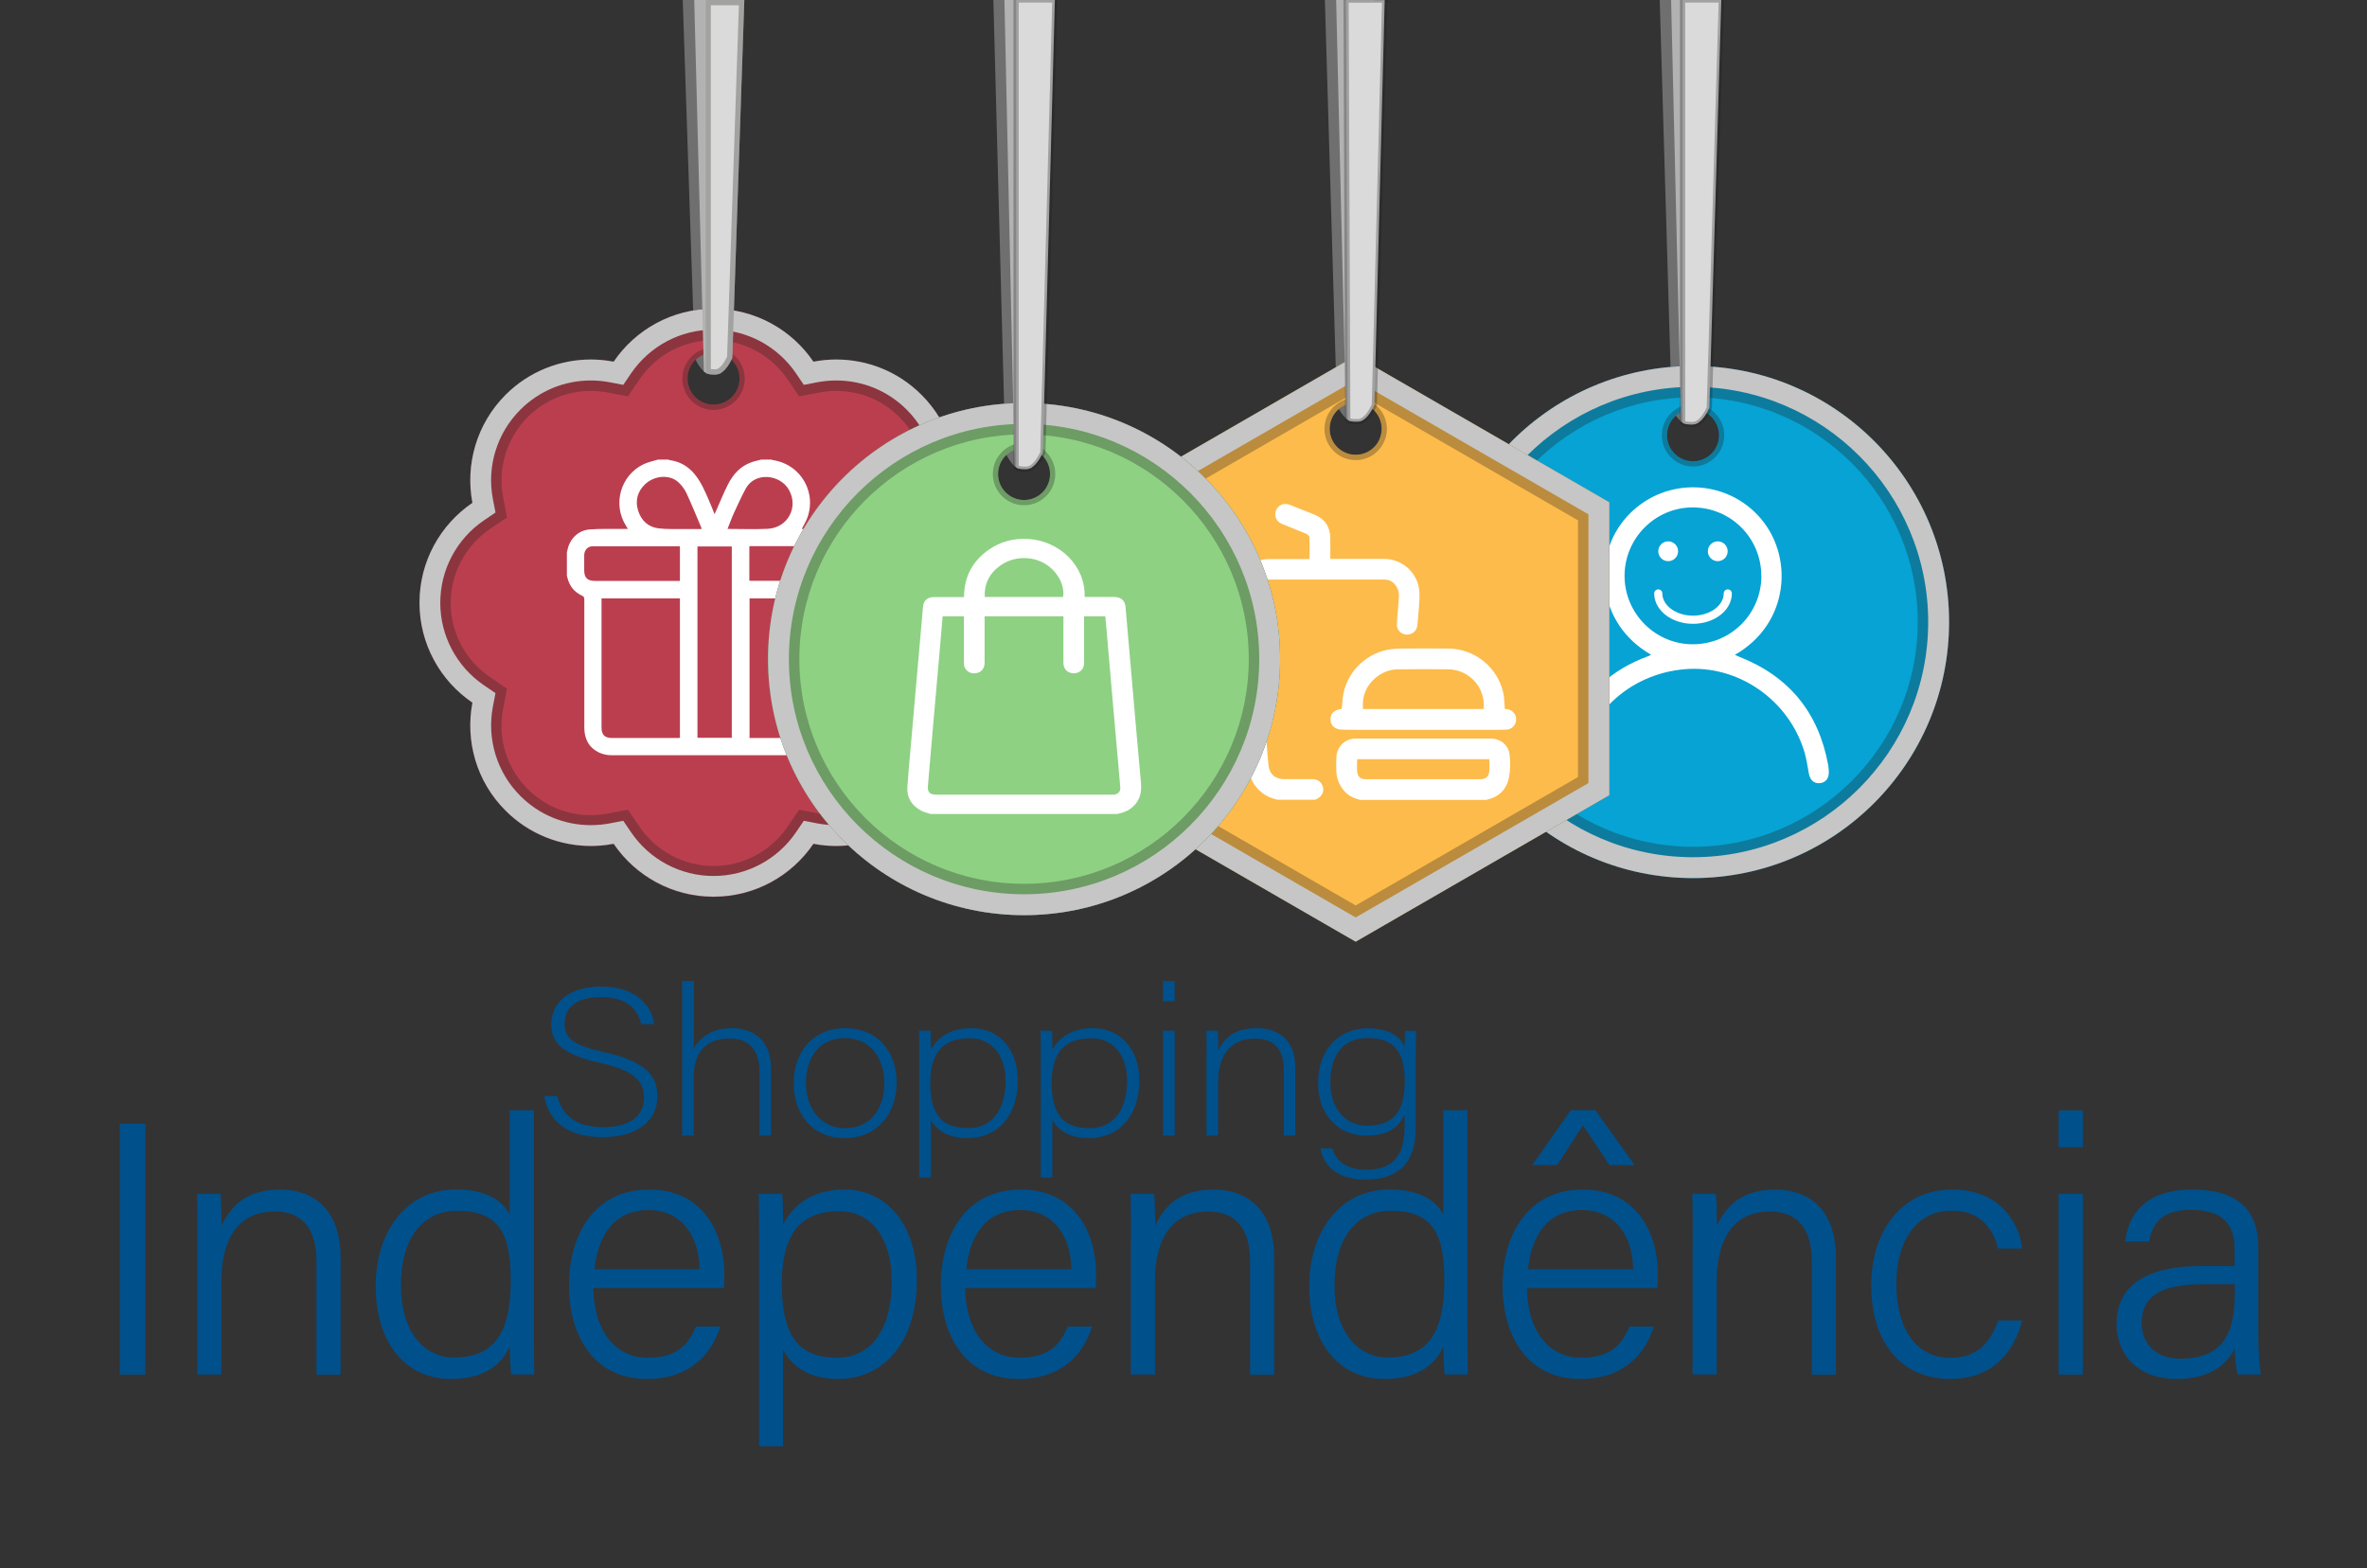 <svg xmlns="http://www.w3.org/2000/svg" viewBox="0 0 226.77 150.21"><rect x="0" y="0" width="226.77" height="150.21" fill="#333333" stroke="none"/><defs><style> .cls-1 { isolation: isolate; } .cls-2 { fill: #8ed183; } .cls-2, .cls-3, .cls-4, .cls-5, .cls-6, .cls-7, .cls-8, .cls-9, .cls-10, .cls-11, .cls-12 { stroke-width: 0px; } .cls-3 { fill: #b2b2b2; } .cls-3, .cls-13, .cls-14 { mix-blend-mode: multiply; } .cls-4 { fill: #fdbb4b; } .cls-15 { stroke: #fff; stroke-linecap: round; stroke-miterlimit: 10; stroke-width: .78px; } .cls-15, .cls-13 { fill: none; } .cls-5 { fill: #dadada; } .cls-6 { fill: #fff; } .cls-7 { fill: #06a3d4; } .cls-8 { fill: #706f6f; } .cls-9 { fill: #bb3e4f; } .cls-13 { stroke: #1d1d1b; stroke-width: .5px; } .cls-13, .cls-14 { opacity: .3; } .cls-10 { fill: #c6c6c6; } .cls-11 { fill: #00508c; } .cls-12 { fill: #1d1d1b; } </style></defs><g class="cls-1"><g id="Camada_2" data-name="Camada 2"><g><path class="cls-8" d="m159.01,0l1.15,39.07s.64,1.6,1.6,1.6.96-.2.96-.2V0h-3.71Z"></path><g><path class="cls-7" d="m162.2,35.06c-13.55,0-24.53,10.98-24.53,24.53s10.98,24.53,24.53,24.53,24.53-10.98,24.53-24.53-10.98-24.53-24.53-24.53Zm0,9.13c-1.37,0-2.49-1.11-2.49-2.49s1.11-2.49,2.49-2.49,2.49,1.11,2.49,2.49-1.11,2.49-2.49,2.49Z"></path><g class="cls-14"><path class="cls-12" d="m162.2,35.56c13.25,0,24.03,10.78,24.03,24.03s-10.78,24.03-24.03,24.03-24.03-10.78-24.03-24.03,10.78-24.03,24.03-24.03m0,9.13c1.65,0,2.99-1.34,2.99-2.99s-1.34-2.99-2.99-2.99-2.99,1.34-2.99,2.99,1.34,2.99,2.99,2.99m0-9.63c-13.55,0-24.53,10.98-24.53,24.53s10.98,24.53,24.53,24.53,24.53-10.98,24.53-24.53-10.98-24.53-24.53-24.53h0Zm0,9.13c-1.37,0-2.49-1.11-2.49-2.49s1.11-2.49,2.49-2.49,2.49,1.11,2.49,2.49-1.11,2.49-2.49,2.49h0Z"></path></g></g><g><g class="cls-14"><path class="cls-12" d="m162.2,38.06c11.87,0,21.53,9.66,21.53,21.53s-9.66,21.53-21.53,21.53-21.53-9.66-21.53-21.53,9.66-21.53,21.53-21.53m0-3c-13.55,0-24.53,10.98-24.53,24.53s10.98,24.53,24.53,24.53,24.53-10.98,24.53-24.53-10.98-24.53-24.53-24.53h0Z"></path></g><path class="cls-10" d="m162.2,37.06c12.42,0,22.53,10.11,22.53,22.53s-10.11,22.53-22.53,22.53-22.53-10.11-22.53-22.53,10.11-22.53,22.53-22.53m0-2c-13.55,0-24.53,10.98-24.53,24.53s10.98,24.53,24.53,24.53,24.53-10.98,24.53-24.53-10.98-24.53-24.53-24.53h0Z"></path></g><g><path class="cls-3" d="m163.82,0l-.24,38.9s-.6,1.62-1.56,1.64-.97-.17-.97-.17l-.95-40.37h3.71Z"></path><g><path class="cls-5" d="m164.91,0l-1.15,39.07s-.64,1.6-1.6,1.6-.96-.2-.96-.2V0h3.71Z"></path><path class="cls-13" d="m164.91,0l-1.15,39.07s-.64,1.6-1.6,1.6-.96-.2-.96-.2V0h3.71Z"></path></g></g><g><path class="cls-6" d="m158.18,62.72c-5.17-2.94-5.76-9.43-2.31-13.23,3.35-3.69,9.12-3.75,12.54-.13,3.53,3.74,3.08,10.38-2.2,13.37.16.07.29.14.42.19,4.77,1.87,7.6,5.34,8.52,10.37.04.21.05.43.06.64.02.65-.31,1.06-.88,1.1-.56.04-.93-.32-1.04-.96-.12-.67-.22-1.36-.41-2.01-1.5-5.02-6.37-8.39-11.48-7.95-5.43.47-9.63,4.49-10.28,9.85-.06.52-.23.92-.77,1.04-.68.16-1.22-.33-1.16-1.08.11-1.52.53-2.96,1.2-4.33,1.58-3.22,4.07-5.46,7.44-6.7.07-.03.15-.06.22-.09.03-.02.07-.04.14-.09Zm10.56-7.55c0-3.64-2.92-6.56-6.57-6.56-3.59,0-6.52,2.94-6.53,6.55,0,3.6,2.93,6.56,6.53,6.56,3.65,0,6.58-2.91,6.58-6.56Z"></path><path class="cls-15" d="m158.87,56.85c0,1.39,1.49,2.52,3.33,2.52s3.33-1.13,3.33-2.52"></path></g><g><circle class="cls-6" cx="159.82" cy="52.81" r=".95"></circle><circle class="cls-6" cx="164.57" cy="52.81" r=".95"></circle></g></g><g><path class="cls-8" d="m65.41,0l1.15,34.28s.64,1.6,1.6,1.6.96-.2.96-.2V0h-3.71Z"></path><g><path class="cls-9" d="m96.53,57.75c0-3.98-2.01-7.49-5.07-9.57.69-3.64-.36-7.54-3.18-10.35s-6.72-3.87-10.35-3.18c-2.08-3.06-5.59-5.07-9.57-5.07s-7.49,2.01-9.57,5.07c-3.64-.69-7.54.36-10.35,3.18s-3.87,6.72-3.18,10.35c-3.06,2.08-5.07,5.59-5.07,9.57s2.01,7.49,5.07,9.57c-.69,3.64.36,7.54,3.18,10.35s6.72,3.87,10.35,3.18c2.08,3.06,5.59,5.07,9.57,5.07s7.49-2.01,9.57-5.07c3.64.69,7.54-.36,10.35-3.18s3.87-6.72,3.18-10.35c3.06-2.08,5.07-5.59,5.07-9.57Zm-28.17-18.99c-1.37,0-2.49-1.11-2.49-2.49s1.11-2.49,2.49-2.49,2.49,1.11,2.49,2.49-1.11,2.49-2.49,2.49Z"></path><g class="cls-14"><path class="cls-12" d="m68.36,30.08c3.67,0,7.09,1.81,9.15,4.85l.18.27.32-.06c.69-.13,1.39-.2,2.09-.2,2.95,0,5.73,1.15,7.82,3.24,2.59,2.59,3.73,6.3,3.04,9.91l-.06.32.27.18c3.04,2.06,4.85,5.49,4.85,9.15s-1.81,7.09-4.85,9.15l-.27.18.06.32c.69,3.61-.45,7.31-3.04,9.91-2.09,2.09-4.86,3.24-7.82,3.24-.7,0-1.4-.07-2.09-.2l-.32-.06-.18.27c-2.06,3.04-5.49,4.85-9.15,4.85s-7.09-1.81-9.15-4.85l-.18-.27-.32.06c-.69.13-1.39.2-2.09.2-2.95,0-5.73-1.15-7.82-3.24-2.59-2.59-3.73-6.3-3.04-9.91l.06-.32-.27-.18c-3.04-2.06-4.85-5.49-4.85-9.15s1.81-7.09,4.85-9.15l.27-.18-.06-.32c-.69-3.61.45-7.31,3.04-9.91,2.09-2.09,4.86-3.24,7.82-3.24.7,0,1.4.07,2.09.2l.32.06.18-.27c2.06-3.04,5.49-4.85,9.15-4.85m0,9.19c1.65,0,2.99-1.34,2.99-2.99s-1.34-2.99-2.99-2.99-2.99,1.34-2.99,2.99,1.34,2.99,2.99,2.99m0-9.69c-3.98,0-7.49,2.01-9.57,5.07-.72-.14-1.45-.21-2.18-.21-2.96,0-5.92,1.13-8.17,3.38-2.81,2.81-3.87,6.72-3.18,10.35-3.06,2.08-5.07,5.59-5.07,9.57s2.01,7.49,5.07,9.57c-.69,3.64.36,7.54,3.18,10.35,2.26,2.26,5.21,3.38,8.17,3.38.73,0,1.46-.07,2.18-.21,2.08,3.06,5.59,5.07,9.57,5.07s7.49-2.01,9.57-5.07c.72.14,1.45.21,2.18.21,2.96,0,5.92-1.13,8.17-3.38,2.81-2.81,3.87-6.72,3.18-10.35,3.06-2.08,5.07-5.59,5.07-9.57s-2.01-7.49-5.07-9.57c.69-3.64-.36-7.54-3.18-10.35-2.26-2.26-5.21-3.38-8.17-3.38-.73,0-1.46.07-2.18.21-2.08-3.06-5.59-5.07-9.57-5.07h0Zm0,9.19c-1.37,0-2.49-1.11-2.49-2.49s1.11-2.49,2.49-2.49,2.49,1.11,2.49,2.49-1.11,2.49-2.49,2.49h0Z"></path></g></g><g><g class="cls-14"><path class="cls-12" d="m68.36,32.58c2.84,0,5.49,1.41,7.09,3.76l1.11,1.63,1.94-.37c.53-.1,1.08-.15,1.62-.15,2.29,0,4.44.89,6.05,2.51,2.01,2.01,2.89,4.87,2.35,7.67l-.37,1.94,1.63,1.11c2.35,1.6,3.76,4.25,3.76,7.09s-1.41,5.49-3.76,7.09l-1.63,1.11.37,1.94c.53,2.79-.35,5.66-2.35,7.67-1.62,1.62-3.76,2.51-6.05,2.51-.54,0-1.09-.05-1.62-.15l-1.94-.37-1.11,1.63c-1.6,2.35-4.25,3.76-7.09,3.76s-5.49-1.41-7.09-3.76l-1.11-1.63-1.94.37c-.53.1-1.08.15-1.62.15-2.29,0-4.44-.89-6.05-2.51-2.01-2.01-2.89-4.87-2.35-7.67l.37-1.94-1.63-1.11c-2.35-1.6-3.76-4.25-3.76-7.09s1.41-5.49,3.76-7.09l1.63-1.11-.37-1.94c-.53-2.79.35-5.66,2.35-7.67,1.62-1.62,3.76-2.51,6.05-2.51.54,0,1.09.05,1.62.15l1.94.37,1.11-1.63c1.6-2.35,4.25-3.76,7.09-3.76m0-3c-3.98,0-7.49,2.01-9.57,5.07-.72-.14-1.45-.21-2.18-.21-2.96,0-5.92,1.13-8.17,3.38-2.81,2.81-3.87,6.72-3.18,10.35-3.06,2.08-5.07,5.59-5.07,9.57s2.01,7.49,5.07,9.57c-.69,3.64.36,7.54,3.18,10.35,2.26,2.26,5.21,3.38,8.17,3.38.73,0,1.46-.07,2.18-.21,2.08,3.06,5.59,5.07,9.57,5.07s7.49-2.01,9.57-5.07c.72.14,1.45.21,2.18.21,2.96,0,5.92-1.13,8.17-3.38,2.81-2.81,3.87-6.72,3.18-10.35,3.06-2.08,5.07-5.59,5.07-9.57s-2.01-7.49-5.07-9.57c.69-3.64-.36-7.54-3.18-10.35-2.26-2.26-5.21-3.38-8.17-3.38-.73,0-1.46.07-2.18.21-2.08-3.06-5.59-5.07-9.57-5.07h0Z"></path></g><path class="cls-10" d="m68.36,31.58c3.17,0,6.13,1.57,7.91,4.2l.74,1.09,1.29-.25c.59-.11,1.2-.17,1.81-.17,2.55,0,4.95.99,6.76,2.8,2.24,2.24,3.22,5.44,2.63,8.56l-.25,1.29,1.09.74c2.63,1.79,4.2,4.74,4.2,7.91s-1.57,6.13-4.2,7.91l-1.09.74.25,1.29c.6,3.12-.39,6.32-2.63,8.56-1.8,1.8-4.2,2.8-6.76,2.8-.6,0-1.21-.06-1.81-.17l-1.29-.25-.74,1.09c-1.79,2.63-4.74,4.2-7.91,4.2s-6.13-1.57-7.91-4.2l-.74-1.09-1.29.25c-.59.11-1.2.17-1.81.17-2.55,0-4.95-.99-6.76-2.8-2.24-2.24-3.22-5.44-2.63-8.56l.25-1.29-1.09-.74c-2.63-1.79-4.2-4.74-4.2-7.91s1.57-6.13,4.2-7.91l1.09-.74-.25-1.29c-.6-3.12.39-6.32,2.63-8.56,1.8-1.8,4.2-2.8,6.76-2.8.6,0,1.21.06,1.81.17l1.29.25.74-1.09c1.79-2.63,4.74-4.2,7.91-4.2m0-2c-3.98,0-7.49,2.01-9.57,5.07-.72-.14-1.45-.21-2.18-.21-2.96,0-5.92,1.13-8.17,3.38-2.81,2.81-3.87,6.72-3.18,10.35-3.06,2.08-5.07,5.59-5.07,9.57s2.01,7.49,5.07,9.57c-.69,3.64.36,7.54,3.18,10.35,2.26,2.26,5.21,3.38,8.17,3.38.73,0,1.46-.07,2.18-.21,2.08,3.06,5.59,5.07,9.57,5.07s7.49-2.01,9.57-5.07c.72.14,1.45.21,2.18.21,2.96,0,5.92-1.13,8.17-3.38,2.81-2.81,3.87-6.72,3.18-10.35,3.06-2.08,5.07-5.59,5.07-9.57s-2.01-7.49-5.07-9.57c.69-3.64-.36-7.54-3.18-10.35-2.26-2.26-5.21-3.38-8.17-3.38-.73,0-1.46.07-2.18.21-2.08-3.06-5.59-5.07-9.57-5.07h0Z"></path></g><path class="cls-6" d="m72.9,44.03c.33,0,.66,0,1,0,.05.02.1.04.16.05,2.73.42,4.29,3.23,3.19,5.76-.12.27-.28.53-.44.83.11,0,.2,0,.29,0,1,0,1.99,0,2.99,0,1.38.01,2.4.91,2.53,2.28.07.71.06,1.44,0,2.15-.08.89-.56,1.55-1.37,1.94-.21.1-.26.22-.26.43,0,4.09,0,8.17,0,12.26,0,1.54-1.05,2.62-2.57,2.62-6.62,0-13.24,0-19.86,0-.38,0-.8-.09-1.15-.25-.99-.47-1.43-1.31-1.43-2.39,0-4.09,0-8.19,0-12.28,0-.19-.04-.29-.23-.37-.2-.09-.38-.22-.56-.35-.5-.4-.74-.95-.88-1.55,0-.76,0-1.51,0-2.27.01-.04.04-.09.04-.13.2-1.11,1.02-1.95,2.13-2.04,1.04-.08,2.08-.04,3.12-.05.17,0,.34,0,.55,0-.07-.12-.12-.21-.17-.29-1.32-2.08-.53-4.86,1.7-5.92.43-.2.91-.29,1.36-.43.33,0,.66,0,1,0,.04.02.08.04.12.05.99.13,1.78.6,2.41,1.37.59.73.96,1.58,1.33,2.44.19.43.36.88.56,1.37.06-.13.09-.21.13-.29.38-.85.72-1.71,1.14-2.54.49-.97,1.18-1.76,2.24-2.14.3-.11.62-.17.92-.25Zm-15.27,13.29c0,.11,0,.2,0,.29,0,4.03,0,8.06,0,12.09,0,.69.31,1,1,1,2.08,0,4.17,0,6.25,0,.09,0,.18,0,.26-.01v-13.36h-7.51Zm14.18,0v13.38h.29c2.06,0,4.11,0,6.17,0,.75,0,1.04-.29,1.04-1.03,0-4.01,0-8.02,0-12.03v-.31h-7.51Zm-1.7,13.36v-18.33h-3.29v18.33h3.29Zm-4.97-18.33s-.06-.02-.08-.02c-2.75,0-5.51,0-8.26,0-.49,0-.82.36-.83.85,0,.48,0,.96,0,1.44,0,.72.3,1.03,1.02,1.03,2.62,0,5.23,0,7.85,0h.3v-3.3Zm6.65,3.28c.07,0,.1.01.14.01,2.73,0,5.45,0,8.18,0,.52,0,.86-.35.86-.88,0-.48,0-.96,0-1.44,0-.7-.31-1-1.01-1-2.63,0-5.25,0-7.88,0h-.28c0,.07-.01.12-.01.16,0,1.04,0,2.08,0,3.15Zm-4.59-4.96s0-.08,0-.1c-.48-1.12-.93-2.25-1.44-3.34-.19-.4-.48-.78-.81-1.07-.82-.72-2.25-.61-3.14.22-.73.69-.97,1.56-.68,2.52.3.97.97,1.6,1.99,1.72.8.09,1.62.05,2.43.06.55,0,1.1,0,1.66,0Zm2.51,0c1.31,0,2.58.05,3.84-.01,1.93-.1,2.98-2.07,2.03-3.74-.83-1.47-3.24-1.75-4.13-.12-.42.77-.78,1.58-1.15,2.38-.22.48-.39.97-.6,1.49Z"></path><g><path class="cls-3" d="m70.23,0l-.26,34.11s-.6,1.62-1.56,1.64-.97-.17-.97-.17l-.93-35.58h3.71Z"></path><g><path class="cls-5" d="m71.31,0l-1.15,34.28s-.64,1.6-1.6,1.6-.96-.2-.96-.2V0h3.71Z"></path><g class="cls-14"><path class="cls-12" d="m70.79.5l-1.13,33.67c-.23.51-.7,1.21-1.1,1.21-.21,0-.36-.01-.46-.02V.5h2.69M71.31,0h-3.71v35.68s0,.2.96.2,1.6-1.6,1.6-1.6L71.31,0h0Z"></path></g></g></g></g><g><path class="cls-8" d="m126.93,0l1.15,38.78s.64,1.6,1.6,1.6.96-.2.96-.2V0h-3.71Z"></path><g><path class="cls-4" d="m129.88,34.09l-24.3,14.03v28.06l24.3,14.03,24.3-14.03v-28.06l-24.3-14.03Zm0,9.48c-1.37,0-2.49-1.11-2.49-2.49s1.11-2.49,2.49-2.49,2.49,1.11,2.49,2.49-1.11,2.49-2.49,2.49Z"></path><g class="cls-14"><path class="cls-12" d="m129.88,34.67l23.8,13.74v27.48l-23.8,13.74-23.8-13.74v-27.48l23.8-13.74m0,9.41c1.65,0,2.99-1.34,2.99-2.99s-1.34-2.99-2.99-2.99-2.99,1.34-2.99,2.99,1.34,2.99,2.99,2.99m0-9.98l-24.3,14.03v28.06l24.3,14.03,24.3-14.03v-28.06l-24.3-14.03h0Zm0,9.48c-1.37,0-2.49-1.11-2.49-2.49s1.11-2.49,2.49-2.49,2.49,1.11,2.49,2.49-1.11,2.49-2.49,2.49h0Z"></path></g></g><g><g class="cls-14"><path class="cls-12" d="m129.88,37.55l21.3,12.3v24.59l-21.3,12.3-21.3-12.3v-24.59l21.3-12.3m0-3.46l-24.3,14.03v28.06l24.3,14.03,24.3-14.03v-28.06l-24.3-14.03h0Z"></path></g><path class="cls-10" d="m129.88,36.4l22.3,12.87v25.75l-22.3,12.87-22.3-12.87v-25.75l22.3-12.87m0-2.31l-24.3,14.03v28.06l24.3,14.03,24.3-14.03v-28.06l-24.3-14.03h0Z"></path></g><g><path class="cls-3" d="m131.73,0l-.24,38.62s-.6,1.62-1.56,1.64-.97-.17-.97-.17l-.95-40.09h3.71Z"></path><g><path class="cls-5" d="m132.66,0l-.99,38.79s-.63,1.6-1.59,1.61-.96-.19-.96-.19l-.16-40.2h3.71Z"></path><path class="cls-13" d="m132.66,0l-.99,38.79s-.63,1.6-1.59,1.61-.96-.19-.96-.19l-.16-40.2h3.71Z"></path></g></g><g><path class="cls-6" d="m122.44,76.63c-.17-.05-.35-.1-.52-.15-1.31-.42-2.24-1.64-2.36-3.06-.3-3.64-.6-7.28-.9-10.92-.14-1.66-.28-3.33-.42-4.99-.13-1.58.62-2.99,1.92-3.63.46-.22.94-.32,1.44-.32,1.18,0,2.36,0,3.54,0,.1,0,.2,0,.32,0,0-.72.02-1.41-.01-2.1,0-.12-.19-.27-.32-.33-.78-.33-1.57-.63-2.35-.96-.47-.2-.69-.67-.57-1.16.12-.45.54-.77,1.01-.73.13.01.27.05.4.1.77.3,1.54.61,2.31.92.99.41,1.5,1.16,1.52,2.23.01.65,0,1.31,0,2.01.12,0,.23,0,.33,0,1.6,0,3.19,0,4.79,0,1.85,0,3.35,1.41,3.42,3.26.03.79-.08,1.58-.13,2.37-.02.27-.04.53-.08.8-.08.53-.54.86-1.08.82-.49-.04-.9-.47-.87-.98.04-.85.13-1.69.19-2.54.04-.52-.09-.99-.46-1.37-.24-.25-.54-.38-.89-.38-3.71,0-7.42,0-11.13,0-.7,0-1.3.6-1.33,1.37-.02.48.03.96.07,1.44.18,2.18.36,4.36.54,6.54.18,2.12.35,4.25.53,6.37.06.69.1,1.38.18,2.07.09.86.64,1.33,1.5,1.33.9,0,1.81,0,2.71,0,.54,0,.93.33,1.02.83.08.46-.17.88-.65,1.09-.03.01-.06.04-.09.05h-3.6Z"></path><path class="cls-6" d="m130.3,76.63c-.51-.13-.99-.33-1.38-.71-.54-.55-.84-1.21-.89-1.97-.03-.46-.02-.92,0-1.38.04-1.05.83-1.82,1.87-1.82,4.3,0,8.6,0,12.9,0,.96,0,1.74.63,1.83,1.58.07.71.08,1.45-.06,2.14-.22,1.11-.92,1.87-2.07,2.12-.02,0-.04.03-.07.04h-12.13Zm12.4-3.9h-12.68c0,.41-.03.8,0,1.18.05.51.33.74.85.74,3.64,0,7.29,0,10.93,0,.56,0,.85-.26.89-.82.02-.36,0-.72,0-1.1Z"></path><path class="cls-6" d="m144.14,67.91c.14.02.26.02.37.05.48.12.79.57.74,1.06-.05.48-.43.86-.95.88-.67.02-1.35.02-2.02.02-3.96,0-7.92,0-11.87,0-.6,0-1.2-.01-1.8-.02-.68,0-1.12-.36-1.14-.94-.03-.59.35-.97,1.04-1.04.02,0,.03-.01.04-.01.05-.5.06-1,.16-1.48.43-2.23,2.4-4.02,4.67-4.25.32-.03.64-.05.97-.05,1.48,0,2.95-.02,4.43,0,2.52.03,4.69,1.79,5.24,4.24.09.4.09.82.13,1.24,0,.1,0,.2.01.3Zm-2.02,0s.03-.05.03-.07c.15-2-1.39-3.7-3.42-3.72-1.58-.02-3.15-.02-4.73,0-.96,0-1.8.37-2.48,1.06-.74.76-1.04,1.67-.93,2.74h11.53Z"></path></g></g><g><path class="cls-8" d="m95.17,0l1.15,43.35s.64,1.6,1.6,1.6.96-.2.96-.2V0h-3.71Z"></path><g><path class="cls-2" d="m98.11,38.61c-13.55,0-24.53,10.98-24.53,24.53s10.98,24.53,24.53,24.53,24.53-10.98,24.53-24.53-10.98-24.53-24.53-24.53Zm0,9.29c-1.37,0-2.49-1.11-2.49-2.49s1.11-2.49,2.49-2.49,2.49,1.11,2.49,2.49-1.11,2.49-2.49,2.49Z"></path><g class="cls-14"><path class="cls-12" d="m98.11,39.11c13.25,0,24.03,10.78,24.03,24.03s-10.78,24.03-24.03,24.03-24.03-10.78-24.03-24.03,10.78-24.03,24.03-24.03m0,9.29c1.65,0,2.99-1.34,2.99-2.99s-1.34-2.99-2.99-2.99-2.99,1.34-2.99,2.99,1.34,2.99,2.99,2.99m0-9.79c-13.55,0-24.53,10.98-24.53,24.53s10.98,24.53,24.53,24.53,24.53-10.98,24.53-24.53-10.98-24.53-24.53-24.53h0Zm0,9.29c-1.37,0-2.49-1.11-2.49-2.49s1.11-2.49,2.49-2.49,2.49,1.11,2.49,2.49-1.11,2.49-2.49,2.49h0Z"></path></g></g><g><g class="cls-14"><path class="cls-12" d="m98.11,41.61c11.87,0,21.53,9.66,21.53,21.53s-9.66,21.53-21.53,21.53-21.53-9.66-21.53-21.53,9.66-21.53,21.53-21.53m0-3c-13.55,0-24.53,10.98-24.53,24.53s10.98,24.53,24.53,24.53,24.53-10.98,24.53-24.53-10.98-24.53-24.53-24.53h0Z"></path></g><path class="cls-10" d="m98.11,40.61c12.42,0,22.53,10.11,22.53,22.53s-10.11,22.53-22.53,22.53-22.53-10.11-22.53-22.53,10.11-22.53,22.53-22.53m0-2c-13.55,0-24.53,10.98-24.53,24.53s10.98,24.53,24.53,24.53,24.53-10.98,24.53-24.53-10.98-24.53-24.53-24.53h0Z"></path></g><g><path class="cls-3" d="m99.95,0l-.22,43.18s-.6,1.62-1.56,1.64-.97-.17-.97-.17l-.97-44.65h3.71Z"></path><g><path class="cls-5" d="m101.06,0l-1.15,43.35s-.64,1.6-1.6,1.6-.96-.2-.96-.2V0h3.71Z"></path><path class="cls-13" d="m101.06,0l-1.15,43.35s-.64,1.6-1.6,1.6-.96-.2-.96-.2V0h3.71Z"></path></g></g><path class="cls-6" d="m89.2,77.99c-.33-.11-.68-.18-.97-.34-.9-.49-1.36-1.25-1.3-2.23.08-1.25.2-2.5.31-3.74.14-1.6.28-3.2.42-4.8.16-1.82.32-3.64.48-5.46.1-1.1.19-2.21.29-3.31.05-.57.43-.91,1.05-.91.85,0,1.7,0,2.55,0,.1,0,.2,0,.33,0,0-1.88.76-3.41,2.37-4.54,1.11-.77,2.38-1.11,3.77-1.03,3.05.18,5.53,2.63,5.41,5.55.1,0,.2.01.29.01.84,0,1.68,0,2.52,0,.67,0,1.05.32,1.11.94.24,2.75.48,5.5.72,8.26.25,2.85.49,5.71.76,8.56.08.9-.06,1.71-.8,2.36-.41.37-.92.55-1.47.67h-17.83Zm1.11-18.94c-.1,1.17-.2,2.33-.3,3.48-.2,2.23-.39,4.46-.59,6.69-.18,2.02-.34,4.04-.52,6.05-.06.63.16.86.85.86,5.57,0,11.15,0,16.72,0,.06,0,.13,0,.19,0,.43-.01.7-.29.67-.69-.07-.85-.14-1.69-.22-2.54-.2-2.22-.39-4.45-.59-6.67-.18-2.02-.35-4.04-.52-6.05-.03-.38-.07-.76-.11-1.14h-2.03c0,.11,0,.2,0,.29,0,1.4,0,2.8,0,4.2,0,.57-.41.97-.98.97-.58,0-1-.4-1-.98,0-1.4,0-2.8,0-4.2,0-.09,0-.18,0-.28h-7.55c0,.1,0,.2,0,.29,0,1.37,0,2.75,0,4.12,0,.16-.02.33-.08.48-.16.42-.63.64-1.12.56-.44-.08-.78-.46-.78-.91,0-1.42,0-2.83,0-4.25,0-.09,0-.18,0-.29h-2.04Zm11.54-1.86c.18-1.17-.58-2.53-1.79-3.22-1.29-.73-2.95-.67-4.17.17-1.09.75-1.6,1.77-1.55,3.05h7.52Z"></path></g><g><path class="cls-11" d="m13.93,107.66v24.02h-2.45v-24.02h2.45Z"></path><path class="cls-11" d="m18.91,118.73c0-1.51,0-3-.03-4.36h2.25c.07.53.11,2.59.09,3.09.73-1.64,2.15-3.5,5.61-3.5,3.16,0,5.8,1.85,5.8,6.55v11.18h-2.31v-10.86c0-2.87-1.16-4.77-4.01-4.77-3.73,0-5.1,3-5.1,6.64v8.98h-2.31v-12.95Z"></path><path class="cls-11" d="m51.15,106.37v20.37c0,1.65,0,3.24.03,4.94h-2.21c-.07-.43-.12-1.92-.13-2.7-.86,1.97-2.72,3.12-5.65,3.12-4.48,0-7.2-3.64-7.2-8.88s2.95-9.27,7.69-9.27c3.28,0,4.66,1.38,5.15,2.42v-10.01h2.31Zm-12.74,16.77c0,4.49,2.24,6.91,5.1,6.91,4.33,0,5.42-3.08,5.42-7.37s-.95-6.69-5.14-6.69c-3.26,0-5.38,2.59-5.38,7.14Z"></path><path class="cls-11" d="m56.85,123.39c.03,4.04,2.06,6.68,5.21,6.68s4.03-1.64,4.62-2.99h2.33c-.71,2.25-2.55,5.02-7.03,5.02-5.35,0-7.47-4.49-7.47-8.91,0-5.04,2.52-9.23,7.67-9.23,5.45,0,7.21,4.55,7.21,8,0,.5,0,.97-.04,1.43h-12.5Zm10.17-1.79c-.03-3.16-1.7-5.68-4.9-5.68s-4.82,2.32-5.17,5.68h10.07Z"></path><path class="cls-11" d="m75.02,129.31v9.24h-2.3v-19.94c0-1.42,0-2.91-.03-4.24h2.25c.07.62.08,1.66.08,2.94,1.01-1.93,2.85-3.35,5.9-3.35,4.05,0,6.92,3.4,6.92,8.62,0,6.21-3.33,9.52-7.52,9.52-2.93,0-4.47-1.27-5.29-2.78Zm10.41-6.64c0-3.86-1.82-6.64-5.03-6.64-3.92,0-5.5,2.47-5.5,6.95s1.26,7.09,5.27,7.09c3.4,0,5.27-2.85,5.27-7.39Z"></path><path class="cls-11" d="m92.47,123.39c.03,4.04,2.06,6.68,5.21,6.68s4.03-1.64,4.62-2.99h2.33c-.71,2.25-2.55,5.02-7.03,5.02-5.35,0-7.47-4.49-7.47-8.91,0-5.04,2.52-9.23,7.67-9.23,5.45,0,7.21,4.55,7.21,8,0,.5,0,.97-.04,1.43h-12.5Zm10.17-1.79c-.03-3.16-1.7-5.68-4.9-5.68s-4.82,2.32-5.17,5.68h10.07Z"></path><path class="cls-11" d="m108.35,118.73c0-1.51,0-3-.03-4.36h2.25c.07.53.11,2.59.09,3.09.73-1.64,2.15-3.5,5.61-3.5,3.16,0,5.8,1.85,5.8,6.55v11.18h-2.31v-10.86c0-2.87-1.16-4.77-4.01-4.77-3.73,0-5.1,3-5.1,6.64v8.98h-2.31v-12.95Z"></path><path class="cls-11" d="m140.59,106.37v20.37c0,1.65,0,3.24.03,4.94h-2.21c-.07-.43-.12-1.92-.13-2.7-.86,1.97-2.71,3.12-5.65,3.12-4.48,0-7.2-3.64-7.2-8.88s2.95-9.27,7.69-9.27c3.28,0,4.66,1.38,5.15,2.42v-10.01h2.31Zm-12.74,16.77c0,4.49,2.25,6.91,5.1,6.91,4.33,0,5.42-3.08,5.42-7.37s-.95-6.69-5.14-6.69c-3.26,0-5.38,2.59-5.38,7.14Z"></path><path class="cls-11" d="m146.29,123.39c.03,4.04,2.06,6.68,5.21,6.68s4.03-1.64,4.62-2.99h2.33c-.71,2.25-2.55,5.02-7.03,5.02-5.35,0-7.47-4.49-7.47-8.91,0-5.04,2.52-9.23,7.67-9.23,5.45,0,7.21,4.55,7.21,8,0,.5,0,.97-.04,1.43h-12.5Zm10.17-1.79c-.03-3.16-1.7-5.68-4.9-5.68s-4.82,2.32-5.17,5.68h10.07Zm-3.62-15.25l3.77,5.27h-2.41l-2.54-3.81-2.49,3.81h-2.38l3.71-5.27h2.35Z"></path><path class="cls-11" d="m162.17,118.73c0-1.51,0-3-.03-4.36h2.25c.07.53.11,2.59.09,3.09.73-1.64,2.15-3.5,5.61-3.5,3.16,0,5.8,1.85,5.8,6.55v11.18h-2.31v-10.86c0-2.87-1.16-4.77-4.01-4.77-3.73,0-5.1,3-5.1,6.64v8.98h-2.31v-12.95Z"></path><path class="cls-11" d="m193.74,126.5c-.79,3.02-2.8,5.6-6.92,5.6-4.53,0-7.55-3.32-7.55-8.99,0-4.81,2.64-9.15,7.76-9.15,4.67,0,6.44,3.32,6.71,5.65h-2.31c-.48-1.9-1.7-3.63-4.44-3.63-3.39,0-5.31,2.89-5.31,7.04s1.82,7.06,5.17,7.06c2.36,0,3.77-1.22,4.58-3.58h2.32Z"></path><path class="cls-11" d="m197.23,106.37h2.31v3.53h-2.31v-3.53Zm0,8h2.31v17.31h-2.31v-17.31Z"></path><path class="cls-11" d="m216.36,128.17c0,1.55.14,2.98.24,3.51h-2.21c-.14-.4-.24-1.19-.3-2.48-.6,1.22-2.05,2.9-5.53,2.9-4.05,0-5.78-2.62-5.78-5.24,0-3.83,2.99-5.58,8.16-5.58h3.14v-1.63c0-1.64-.5-3.75-4.13-3.75-3.22,0-3.73,1.65-4.08,3.04h-2.26c.22-2.12,1.53-4.98,6.4-4.98,4.08,0,6.35,1.7,6.35,5.56v8.65Zm-2.25-5.14h-3.12c-3.67,0-5.81.98-5.81,3.71,0,2.01,1.41,3.42,3.7,3.42,4.59,0,5.23-3.07,5.23-6.54v-.59Z"></path></g><g><path class="cls-11" d="m53.39,105.01c.47,1.87,1.84,2.97,4.39,2.97,2.84,0,3.92-1.29,3.92-2.81s-.78-2.57-4.19-3.34c-3.28-.74-4.7-1.71-4.7-3.74,0-1.85,1.48-3.58,4.81-3.58s4.85,1.89,5.05,3.6h-1.24c-.35-1.51-1.44-2.59-3.88-2.59-2.24,0-3.46.95-3.46,2.51s1.02,2.15,3.88,2.79c4.36.98,5.01,2.57,5.01,4.26,0,2.07-1.66,3.86-5.25,3.86-3.88,0-5.29-2.05-5.58-3.94h1.24Z"></path><path class="cls-11" d="m66.47,93.98v6.45c.62-1.05,1.71-1.93,3.66-1.93,1.57,0,3.74.72,3.74,3.9v6.39h-1.11v-6.19c0-1.99-1-3.12-2.84-3.12-2.19,0-3.46,1.23-3.46,3.7v5.61h-1.11v-14.81h1.11Z"></path><path class="cls-11" d="m85.9,103.74c0,2.79-1.71,5.29-5.01,5.29-2.99,0-4.85-2.23-4.85-5.27,0-2.87,1.75-5.26,4.96-5.26,2.95,0,4.9,2.09,4.9,5.25Zm-8.69.02c0,2.39,1.42,4.32,3.77,4.32s3.74-1.79,3.74-4.32c0-2.37-1.33-4.32-3.79-4.32s-3.72,1.91-3.72,4.32Z"></path><path class="cls-11" d="m89.18,107.3v5.51h-1.11v-11.6c0-.82,0-1.71-.02-2.47h1.09c.04.38.04.98.04,1.81.69-1.21,1.91-2.05,3.9-2.05,2.61,0,4.43,1.99,4.43,5,0,3.62-2.13,5.53-4.81,5.53-1.95,0-2.97-.78-3.52-1.73Zm7.16-3.76c0-2.33-1.24-4.08-3.43-4.08-2.68,0-3.79,1.53-3.79,4.26s.86,4.36,3.63,4.36c2.3,0,3.59-1.77,3.59-4.54Z"></path><path class="cls-11" d="m100.82,107.3v5.51h-1.11v-11.6c0-.82,0-1.71-.02-2.47h1.09c.04.38.04.98.04,1.81.69-1.21,1.91-2.05,3.9-2.05,2.61,0,4.43,1.99,4.43,5,0,3.62-2.13,5.53-4.81,5.53-1.95,0-2.97-.78-3.52-1.73Zm7.16-3.76c0-2.33-1.24-4.08-3.43-4.08-2.68,0-3.79,1.53-3.79,4.26s.86,4.36,3.63,4.36c2.3,0,3.59-1.77,3.59-4.54Z"></path><path class="cls-11" d="m111.43,93.98h1.11v1.95h-1.11v-1.95Zm0,4.76h1.11v10.05h-1.11v-10.05Z"></path><path class="cls-11" d="m115.6,101.27c0-.88,0-1.73-.02-2.53h1.08c.04.32.07,1.63.04,1.91.49-1.03,1.4-2.15,3.68-2.15,1.97,0,3.72,1,3.72,3.78v6.51h-1.11v-6.35c0-1.79-.82-2.95-2.75-2.95-2.64,0-3.54,1.99-3.54,4.18v5.12h-1.11v-7.52Z"></path><path class="cls-11" d="m135.63,108.1c0,3.22-1.57,4.9-4.79,4.9-2.88,0-4.08-1.47-4.34-2.99h1.13c.4,1.39,1.66,2.05,3.26,2.05,2.88,0,3.68-1.69,3.68-4.24v-1.04c-.6,1.31-1.68,2.01-3.7,2.01-2.59,0-4.59-1.91-4.59-5.02,0-3.38,2.13-5.26,4.74-5.26,2.26,0,3.23.96,3.54,1.77.02-.58.04-1.29.07-1.53h1.04c0,.36-.04,1.95-.04,2.91v6.45Zm-8.18-4.38c0,2.39,1.4,4.12,3.52,4.12,2.77,0,3.61-1.67,3.61-4.28s-.89-4.12-3.54-4.12-3.59,1.99-3.59,4.28Z"></path></g></g></g></svg>